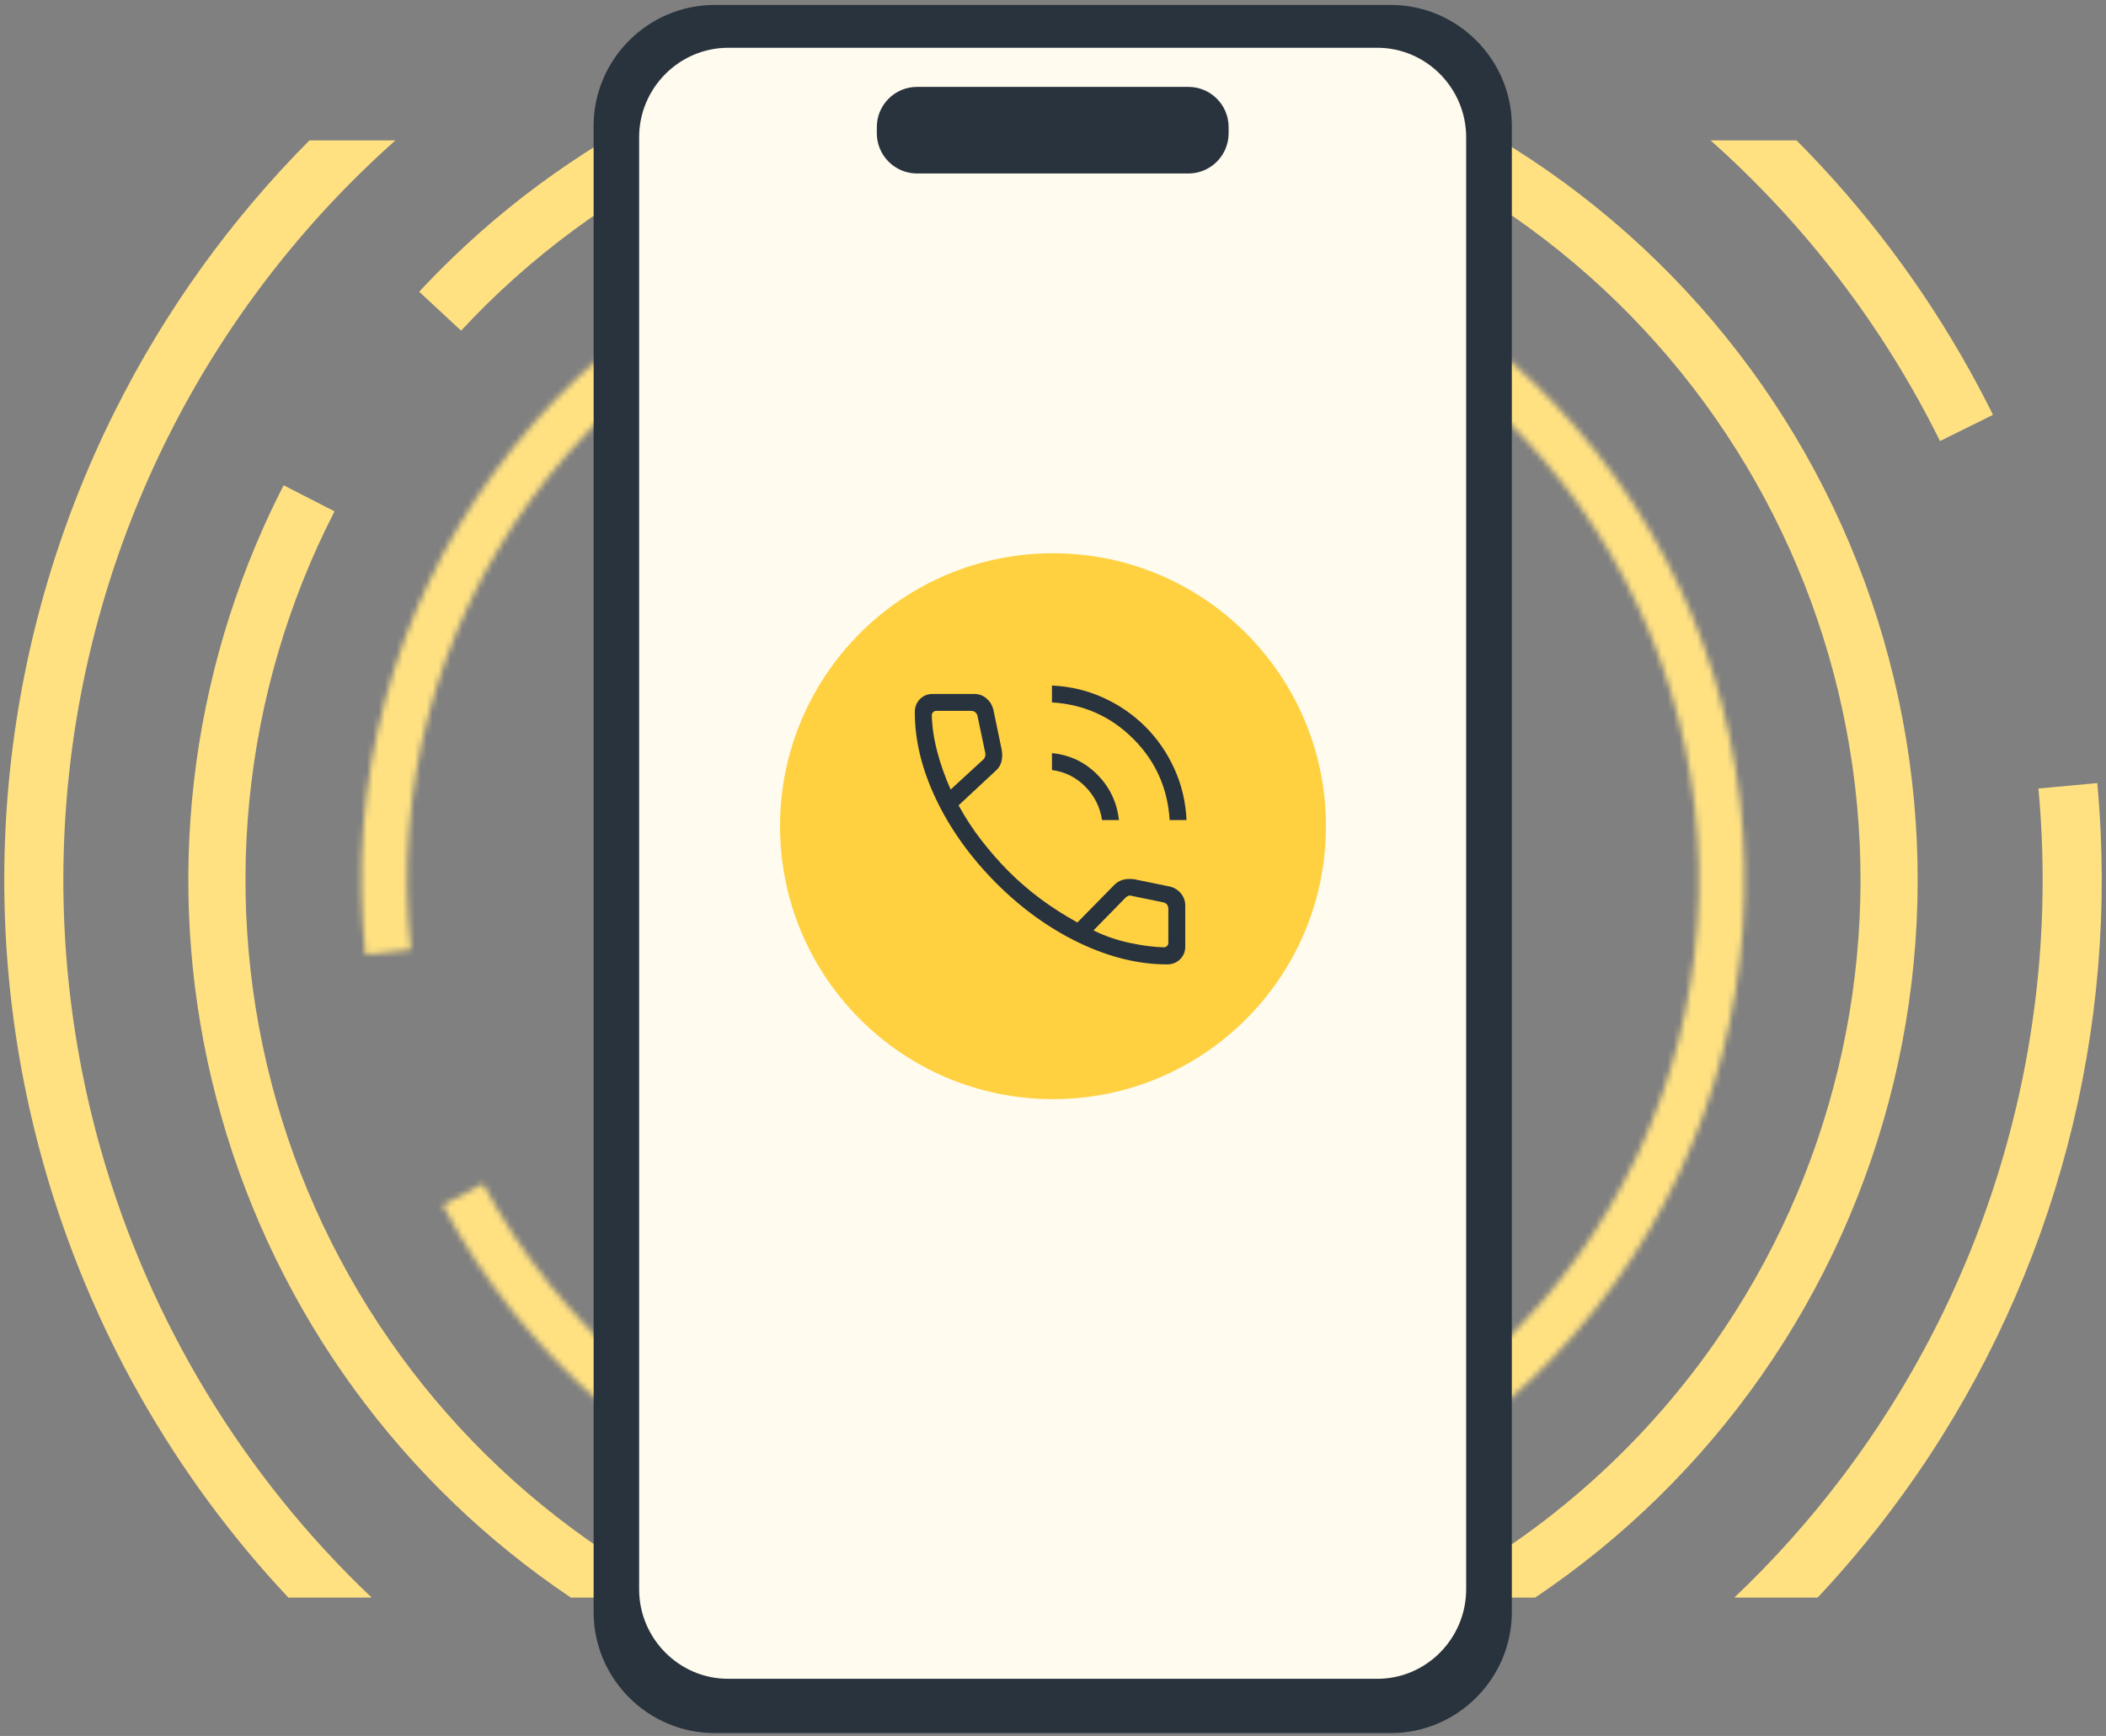 <svg width="353" height="291" viewBox="0 0 353 291" fill="none" xmlns="http://www.w3.org/2000/svg">
<rect x="0" y="0" width="353" height="291" fill="#808080" stroke="none"/>
<mask id="path-1-inside-1_179_5" fill="white">
<path d="M61.256 160.044C58.136 131.378 65.811 102.579 82.783 79.269C99.754 55.958 124.804 39.809 153.042 33.974C181.28 28.139 210.679 33.037 235.5 47.713C260.32 62.388 278.781 85.787 287.278 113.341C295.774 140.895 293.697 170.627 281.451 196.732C269.205 222.837 247.67 243.441 221.05 254.522C194.43 265.603 164.635 266.366 137.483 256.661C110.331 246.956 87.77 227.48 74.205 202.036L80.968 198.431C93.636 222.193 114.705 240.381 140.062 249.444C165.42 258.508 193.244 257.796 218.105 247.447C242.965 237.099 263.076 217.856 274.513 193.477C285.949 169.098 287.889 141.332 279.954 115.599C272.019 89.867 254.779 68.015 231.599 54.31C208.42 40.605 180.964 36.03 154.593 41.479C128.222 46.928 104.828 62.01 88.978 83.779C73.129 105.549 65.961 132.444 68.875 159.214L61.256 160.044Z"/>
</mask>
<path d="M61.256 160.044C58.136 131.378 65.811 102.579 82.783 79.269C99.754 55.958 124.804 39.809 153.042 33.974C181.28 28.139 210.679 33.037 235.5 47.713C260.32 62.388 278.781 85.787 287.278 113.341C295.774 140.895 293.697 170.627 281.451 196.732C269.205 222.837 247.67 243.441 221.05 254.522C194.43 265.603 164.635 266.366 137.483 256.661C110.331 246.956 87.77 227.48 74.205 202.036L80.968 198.431C93.636 222.193 114.705 240.381 140.062 249.444C165.42 258.508 193.244 257.796 218.105 247.447C242.965 237.099 263.076 217.856 274.513 193.477C285.949 169.098 287.889 141.332 279.954 115.599C272.019 89.867 254.779 68.015 231.599 54.31C208.42 40.605 180.964 36.03 154.593 41.479C128.222 46.928 104.828 62.01 88.978 83.779C73.129 105.549 65.961 132.444 68.875 159.214L61.256 160.044Z" stroke="#FFE182" stroke-width="16" mask="url(#path-1-inside-1_179_5)"/>
<path fill-rule="evenodd" clip-rule="evenodd" d="M51.863 23.538C38.757 36.715 27.715 51.996 19.265 68.9C-0.335 108.108 -4.579 153.223 7.365 195.398C15.091 222.681 29.231 247.461 48.338 267.814H62.301C40.844 247.447 25.068 221.557 16.895 192.699C5.625 152.9 9.63 110.327 28.124 73.329C37.64 54.294 50.638 37.441 66.273 23.538H51.863ZM286.727 23.538C302.531 37.591 315.638 54.656 325.177 73.936L326.885 73.091L332.347 70.388L334.055 69.543C332.87 67.147 331.632 64.784 330.344 62.454C322.409 48.099 312.557 35.021 301.137 23.538H286.727ZM341.673 132.185C345.492 173.372 333.785 214.499 308.849 247.501C303.333 254.802 297.257 261.589 290.698 267.814H304.662C308.926 263.272 312.964 258.487 316.752 253.473C341.566 220.633 354.017 180.2 352.093 139.253C351.968 136.594 351.782 133.932 351.536 131.271L349.639 131.447L343.57 132.009L341.673 132.185Z" fill="#FFE182"/>
<path fill-rule="evenodd" clip-rule="evenodd" d="M166.822 12.493C132.617 14.945 100.617 30.29 77.288 55.426L76.129 54.35L71.424 49.984L70.265 48.908C72.085 46.947 73.954 45.043 75.869 43.194C100.249 19.672 132.178 5.37 166.137 2.936C202.765 0.31 239.023 11.686 267.586 34.764C296.149 57.842 314.888 90.901 320.015 127.263C325.143 163.624 316.277 200.577 295.209 230.653C284.88 245.398 271.997 257.952 257.313 267.814H238.509C257.853 257.844 274.672 243.271 287.361 225.156C307.036 197.068 315.316 162.558 310.528 128.601C305.739 94.643 288.239 63.769 261.564 42.217C234.89 20.665 201.028 10.041 166.822 12.493ZM114.491 267.814C111.826 266.441 109.2 264.975 106.618 263.418C77.248 245.713 55.694 217.519 46.311 184.534C36.928 151.549 40.416 116.232 56.069 85.719L54.661 84.997L48.951 82.068L47.543 81.346L47.515 81.401C46.304 83.763 45.162 86.152 44.088 88.564C30.311 119.515 27.78 154.408 37.095 187.156C46.494 220.196 67.297 248.747 95.687 267.814H114.491Z" fill="#FFE182"/>
<path d="M119.777 290.523H233.13C244.281 290.523 253.408 281.397 253.408 270.246V21.106C253.408 9.955 244.281 0.829 233.13 0.829H119.777C108.626 0.829 99.5 9.955 99.5 21.106V270.246C99.5 281.424 108.626 290.523 119.777 290.523Z" fill="#29333D"/>
<path d="M107.127 23.026V266.406C107.127 274.664 113.833 281.424 122.039 281.424H230.868C239.074 281.424 245.754 274.664 245.754 266.406V23.026C245.754 14.768 239.048 8.009 230.868 8.009H122.013C113.833 8.035 107.127 14.768 107.127 23.026Z" fill="#FFFBEF"/>
<path d="M153.704 29.082H199.203C202.912 29.082 205.936 26.058 205.936 22.349V21.297C205.936 17.589 202.912 14.565 199.203 14.565H153.704C149.996 14.565 146.971 17.589 146.971 21.297V22.349C146.971 26.058 149.996 29.082 153.704 29.082Z" fill="#29333D"/>
<circle cx="176.5" cy="138.5" r="45.753" fill="#FFD141"/>
<path d="M196.052 137.474C195.724 132.131 193.691 127.59 189.951 123.85C186.212 120.11 181.67 118.077 176.327 117.75V114.917C179.397 115.062 182.269 115.744 184.944 116.962C187.619 118.181 189.966 119.799 191.984 121.817C194.001 123.835 195.62 126.182 196.839 128.857C198.057 131.532 198.739 134.405 198.885 137.474H196.052ZM184.718 137.474C184.391 135.295 183.455 133.424 181.912 131.862C180.368 130.3 178.507 129.374 176.327 129.083V126.25C179.302 126.54 181.835 127.74 183.925 129.849C186.015 131.957 187.224 134.499 187.552 137.474H184.718ZM195.637 161.667C190.861 161.667 185.964 160.471 180.948 158.079C175.931 155.687 171.262 152.329 166.939 148.006C162.653 143.684 159.313 139.024 156.921 134.025C154.529 129.027 153.333 124.139 153.333 119.363C153.333 118.513 153.617 117.795 154.183 117.21C154.75 116.626 155.458 116.333 156.308 116.333H163.315C164.085 116.333 164.757 116.576 165.331 117.061C165.905 117.546 166.294 118.168 166.498 118.927L167.903 125.683C168.034 126.475 168.01 127.167 167.832 127.759C167.654 128.352 167.34 128.837 166.889 129.214L160.673 135.011C161.835 137.122 163.12 139.082 164.528 140.893C165.936 142.704 167.437 144.42 169.031 146.039C170.677 147.685 172.448 149.215 174.344 150.63C176.24 152.045 178.321 153.381 180.588 154.638L186.647 148.47C187.108 147.972 187.627 147.644 188.203 147.486C188.778 147.328 189.415 147.296 190.112 147.391L196.073 148.611C196.843 148.8 197.468 149.188 197.948 149.775C198.427 150.362 198.667 151.035 198.667 151.794V158.692C198.667 159.542 198.374 160.25 197.79 160.817C197.205 161.383 196.487 161.667 195.637 161.667ZM159.344 132.352L164.781 127.351C164.963 127.205 165.081 127.006 165.136 126.751C165.19 126.497 165.181 126.261 165.108 126.043L163.849 120.039C163.777 119.748 163.65 119.53 163.468 119.385C163.286 119.239 163.05 119.167 162.76 119.167H156.946C156.728 119.167 156.546 119.239 156.401 119.385C156.256 119.53 156.183 119.711 156.183 119.93C156.237 121.866 156.541 123.887 157.093 125.994C157.645 128.101 158.395 130.22 159.344 132.352ZM183.285 155.967C185.199 156.916 187.24 157.617 189.407 158.07C191.573 158.525 193.461 158.768 195.071 158.801C195.289 158.801 195.47 158.728 195.615 158.583C195.761 158.437 195.833 158.256 195.833 158.038V152.349C195.833 152.059 195.761 151.823 195.615 151.641C195.47 151.46 195.252 151.333 194.961 151.26L189.72 150.186C189.502 150.113 189.312 150.104 189.148 150.159C188.984 150.213 188.812 150.331 188.63 150.513L183.285 155.967Z" fill="#29333D"/>
</svg>

